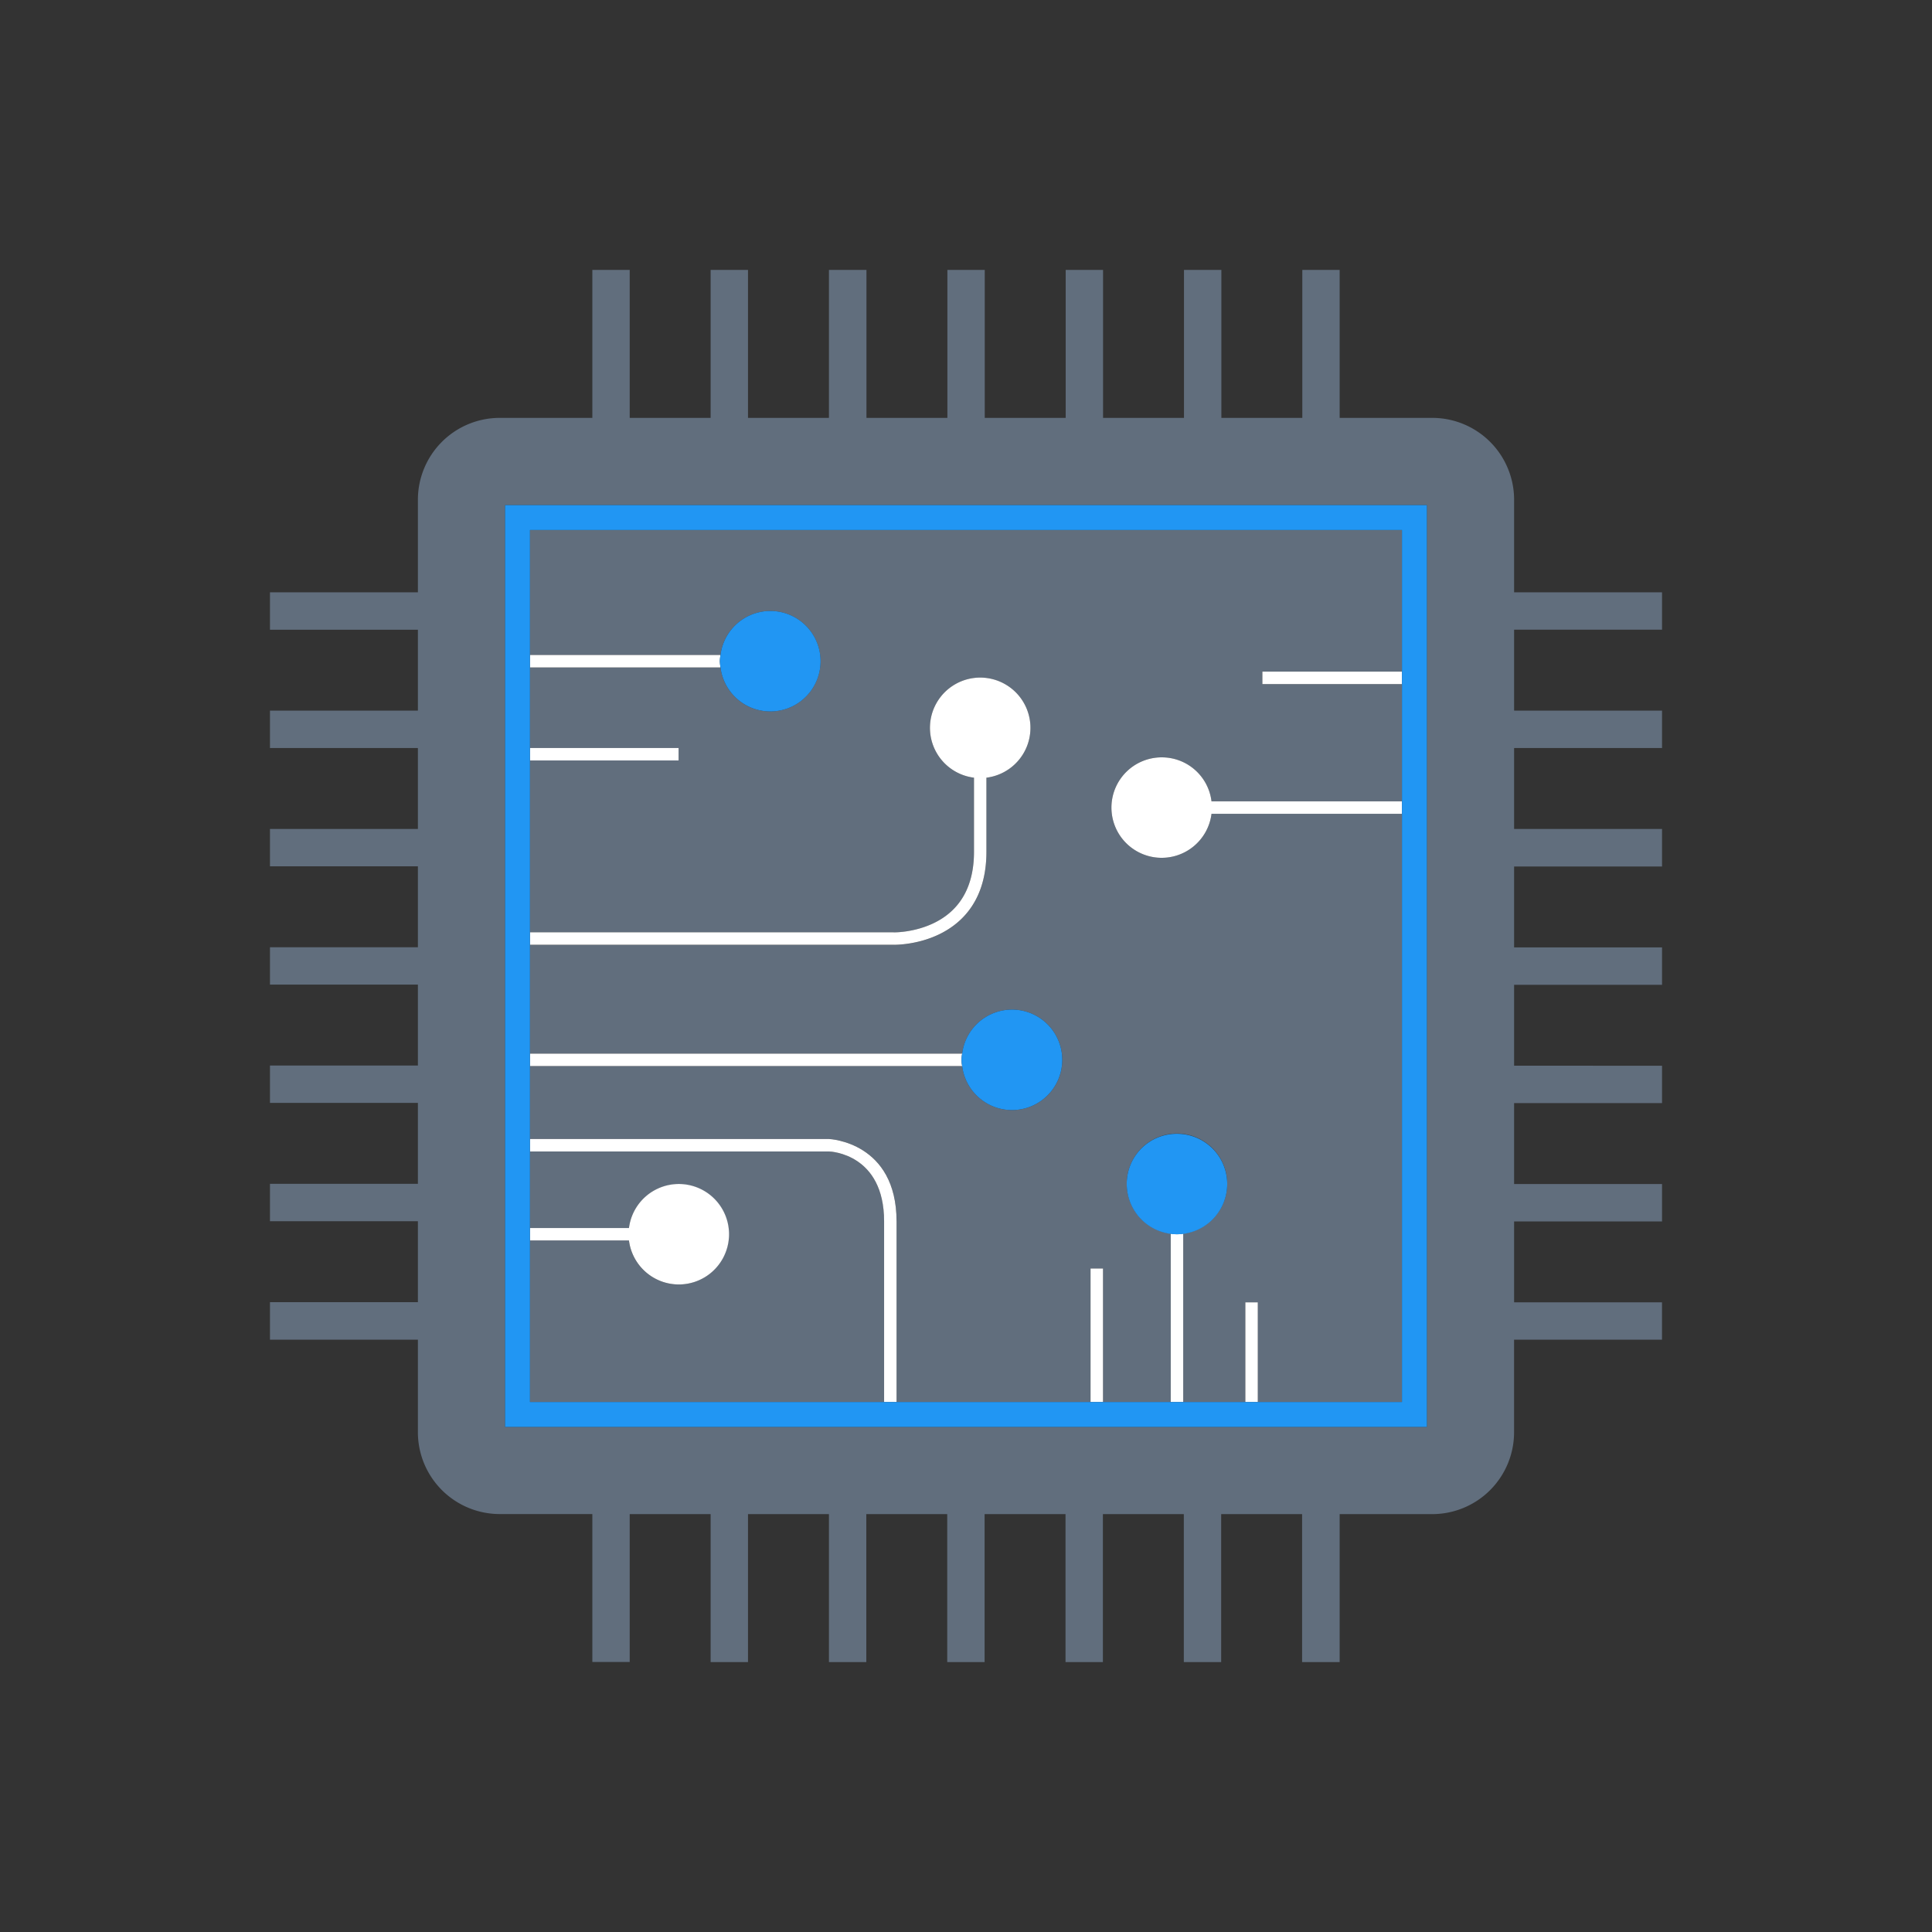 <svg xmlns="http://www.w3.org/2000/svg" viewBox="0 0 1122 1122"><rect x="0" y="0" width="1122" height="1122" fill="#333333" stroke="none"/><defs><style>.cls-1{fill:#616e7d;}.cls-2{fill:#fff;}.cls-3{fill:#2196f3;}</style></defs><g id="Object"><path class="cls-1" d="M814.19,390V307.8H307.78v72.57H418.42a29.17,29.17,0,1,1,0,7.24H307.78V434.4h86.31v7.23H307.78v99.85H518.85c.3.06,20.89.28,34.49-13,8.16-8,12.3-19.32,12.3-33.73V451.64a29.17,29.17,0,1,1,7.22,0v43.07c0,16.45-4.89,29.56-14.49,38.95-14.82,14.44-35.67,15.06-39.14,15.06H307.78v63.16h251a29.18,29.18,0,1,1,0,7.23h-251v42.36H481.4c.53,0,39.27,1.84,39.27,47.85V814.21H633.33V736.68h7.24v77.53H679.9V716.4a29.17,29.17,0,1,1,7.25,0v97.81h36.08V756.33h7.23v57.88h83.73V472.61H703.58a29.17,29.17,0,1,1,0-7.23H814.19v-68.1H733.12V390Z"/><path class="cls-1" d="M394.09,745.94a29.07,29.07,0,0,1-28.82-25.55H307.78v93.82H513.44V709.32c0-39.11-30.83-40.58-32.15-40.62H307.78v44.46h57.49a29.1,29.1,0,1,1,28.82,32.78Z"/><path class="cls-1" d="M965.22,365.67V344H879.31V290.25a47.56,47.56,0,0,0-47.56-47.57H778V156.76H756.31v85.92h-47V156.76H687.59v85.92h-47V156.76h-21.7v85.92h-47V156.76h-21.7v85.92h-47V156.76H481.4v85.92h-47V156.76H412.7v85.92h-47V156.76H344v85.92H290.25a47.56,47.56,0,0,0-47.56,47.57V344H156.78v21.7h85.91v47H156.78V434.4h85.91v47H156.78v21.71h85.91v47H156.78v21.7h85.91v47H156.78v21.7h85.91v47H156.78v21.71h85.91v47H156.78V778h85.91v53.73a47.55,47.55,0,0,0,47.56,47.55H344v85.92h21.7V879.32h47v85.92h21.7V879.32h47v85.92h21.7V879.32h47v85.92h21.7V879.32h47v85.92h21.7V879.32h47v85.92h21.69V879.32h47v85.92H778V879.32h53.73a47.55,47.55,0,0,0,47.56-47.55V778h85.91V756.33H879.31v-47h85.91V687.61H879.31v-47h85.91v-21.7H879.31v-47h85.91v-21.7H879.31v-47h85.91V481.42H879.31v-47h85.91V412.69H879.31v-47Zm-136.56,463H293.31V293.32H828.66Z"/><path class="cls-2" d="M674.77,439.83a29.17,29.17,0,1,0,28.81,32.78H814.19v-7.23H703.58A29.06,29.06,0,0,0,674.77,439.83Z"/><path class="cls-2" d="M365.27,713.16H307.78v7.23h57.49a29.17,29.17,0,1,0,0-7.23Z"/><path class="cls-2" d="M553.34,528.44c-13.6,13.32-34.19,13.1-34.49,13H307.78v7.24H519.23c3.47,0,24.32-.62,39.14-15.06,9.6-9.39,14.49-22.5,14.49-38.95V451.64a29.18,29.18,0,1,0-7.22,0v43.07C565.64,509.12,561.5,520.45,553.34,528.44Z"/><path class="cls-2" d="M307.78,611.88v7.23h251a17.84,17.84,0,0,1,0-7.23Z"/><path class="cls-2" d="M520.67,814.21V709.32c0-46-38.74-47.83-39.27-47.85H307.78v7.23H481.29c1.32,0,32.15,1.51,32.15,40.62V814.21Z"/><path class="cls-2" d="M679.9,814.21h7.25V716.4a17.94,17.94,0,0,1-7.25,0Z"/><rect class="cls-2" x="633.33" y="736.68" width="7.24" height="77.54"/><rect class="cls-2" x="723.23" y="756.33" width="7.23" height="57.88"/><rect class="cls-2" x="733.12" y="390.04" width="81.07" height="7.24"/><path class="cls-2" d="M307.78,380.37v7.24H418.42a27.39,27.39,0,0,1-.37-3.63,27.09,27.09,0,0,1,.37-3.61Z"/><rect class="cls-2" x="307.78" y="434.4" width="86.31" height="7.23"/><path class="cls-3" d="M828.66,828.68V293.32H293.31V828.68ZM307.78,720.39V307.8H814.19V814.21H307.78Z"/><path class="cls-3" d="M418.42,380.37a27.09,27.09,0,0,0-.37,3.61,27.39,27.39,0,0,0,.37,3.63,29.18,29.18,0,1,0,0-7.24Z"/><path class="cls-3" d="M558.77,611.88a17.84,17.84,0,0,0,0,7.23,29.18,29.18,0,1,0,0-7.23Z"/><path class="cls-3" d="M654.34,687.61a29.18,29.18,0,1,0,29.17-29.18A29.06,29.06,0,0,0,654.34,687.61Z"/></g></svg>